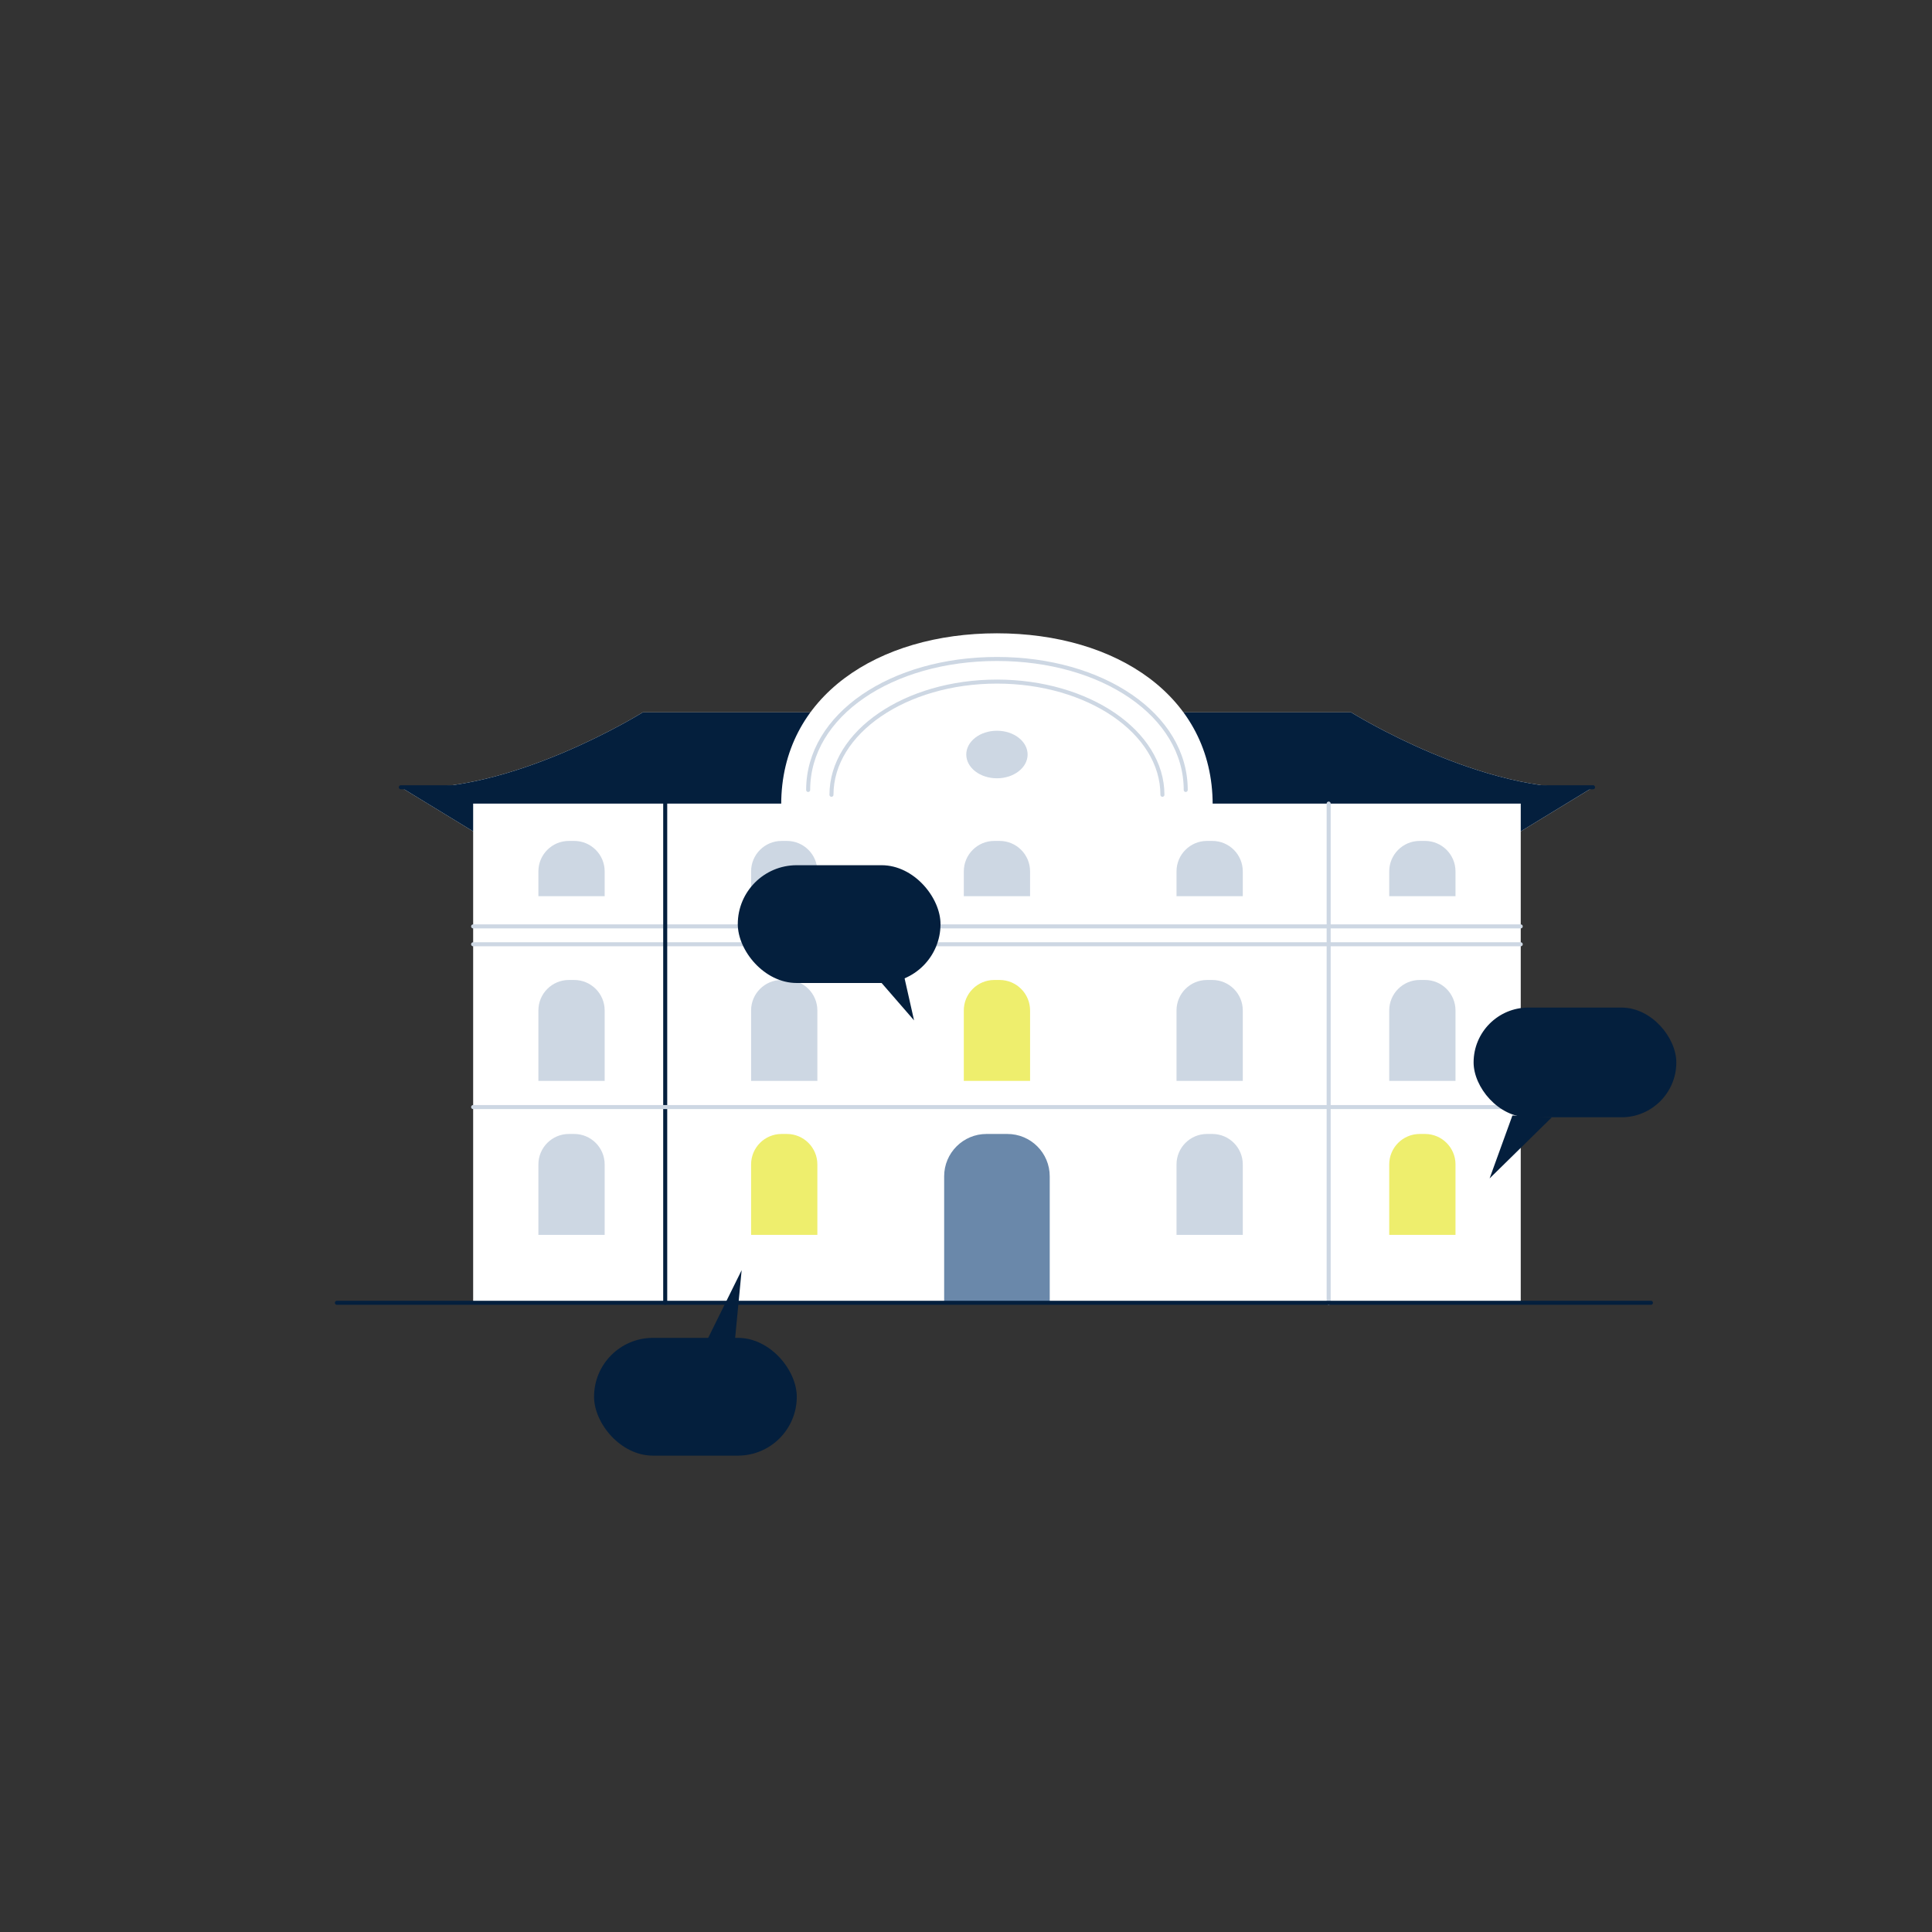 <?xml version="1.0" encoding="UTF-8"?>
<svg id="illus" xmlns="http://www.w3.org/2000/svg" viewBox="0 0 1920 1920">
  <rect x="0" y="0" width="1920" height="1920" fill="#333333" stroke="none"/>
  <defs>
    <style>
      .cls-1 {
        fill: #cdd7e3;
      }

      .cls-1, .cls-2, .cls-3, .cls-4, .cls-5 {
        stroke-width: 0px;
      }

      .cls-6 {
        stroke: #cdd7e3;
      }

      .cls-6, .cls-7 {
        fill: none;
        stroke-linecap: round;
        stroke-linejoin: round;
        stroke-width: 4px;
      }

      .cls-2 {
        fill: #eeee6d;
      }

      .cls-7 {
        stroke: #041f3d;
      }

      .cls-3 {
        fill: #fff;
      }

      .cls-4 {
        fill: #6a88aa;
      }

      .cls-5 {
        fill: #041f3d;
      }
    </style>
  </defs>
  <g>
    <path class="cls-3" d="M1342.73,707.92h-703.97s-132.12,82.67-240.42,74.45l71.87,43.84v468.49h1041.09v-468.49l71.87-43.84c-108.3,8.22-240.42-74.45-240.42-74.45Z"/>
    <path class="cls-5" d="M1342.73,707.92h-703.97s-132.12,82.67-240.42,74.45l71.87,43.84h0v-27.61s1041.09,0,1041.09,0v27.61h0l71.87-43.84c-108.3,8.22-240.42-74.45-240.42-74.45Z"/>
    <g>
      <g>
        <g>
          <g>
            <g>
              <g>
                <path class="cls-3" d="M776.35,799.59c0-107.68,95.99-170.22,214.39-170.22s214.39,62.54,214.39,170.22"/>
                <line class="cls-7" x1="398.34" y1="782.37" x2="756.34" y2="782.37"/>
                <line class="cls-7" x1="1225.15" y1="782.37" x2="1583.15" y2="782.37"/>
              </g>
              <ellipse class="cls-1" cx="990.75" cy="749.83" rx="30.48" ry="23.63"/>
              <path class="cls-4" d="M1043.21,1294.69v-125.66c0-23.26-18.85-42.11-42.11-42.11h-20.7c-23.26,0-42.11,18.85-42.11,42.11v125.66"/>
            </g>
            <path class="cls-6" d="M826.3,789.86c0-62.14,73.62-112.51,164.45-112.51s164.45,50.37,164.45,112.51"/>
            <path class="cls-6" d="M803.14,785.05c0-74.54,82.86-130.17,187.61-130.17s187.61,55.62,187.61,130.17"/>
          </g>
          <line class="cls-6" x1="470.2" y1="920.63" x2="1511.29" y2="920.63"/>
          <line class="cls-6" x1="470.2" y1="938.41" x2="1511.29" y2="938.41"/>
        </g>
        <g>
          <line class="cls-7" x1="661.08" y1="798.59" x2="661.08" y2="1294.69"/>
          <line class="cls-6" x1="1320.41" y1="798.59" x2="1320.41" y2="1294.69"/>
        </g>
      </g>
      <g>
        <path class="cls-1" d="M1199.48,973.89h5.31c16.71,0,30.28,13.57,30.28,30.28v70.01h-65.86v-70.01c0-16.71,13.57-30.28,30.28-30.28Z"/>
        <path class="cls-1" d="M1410.87,973.89h5.31c16.71,0,30.28,13.57,30.28,30.28v70.01h-65.86v-70.01c0-16.71,13.57-30.28,30.28-30.28Z"/>
        <path class="cls-1" d="M776.7,973.89h5.31c16.71,0,30.28,13.57,30.28,30.28v70.01h-65.86v-70.01c0-16.71,13.57-30.28,30.28-30.28Z"/>
        <path class="cls-1" d="M565.32,973.89h5.31c16.71,0,30.28,13.57,30.28,30.28v70.01h-65.86v-70.01c0-16.71,13.57-30.28,30.28-30.28Z"/>
        <path class="cls-2" d="M988.09,973.89h5.31c16.71,0,30.28,13.57,30.28,30.28v70.01h-65.86v-70.01c0-16.71,13.57-30.28,30.28-30.28Z"/>
      </g>
      <g>
        <path class="cls-1" d="M1199.48,835.7h5.31c16.71,0,30.28,13.57,30.28,30.28v24.63h-65.86v-24.63c0-16.71,13.57-30.28,30.28-30.28Z"/>
        <path class="cls-1" d="M1410.87,835.7h5.31c16.71,0,30.28,13.57,30.28,30.28v24.63h-65.86v-24.63c0-16.71,13.57-30.28,30.28-30.28Z"/>
        <path class="cls-1" d="M776.7,835.7h5.31c16.71,0,30.28,13.57,30.28,30.28v24.63h-65.86v-24.63c0-16.71,13.57-30.28,30.28-30.28Z"/>
        <path class="cls-1" d="M565.32,835.7h5.31c16.71,0,30.28,13.57,30.28,30.28v24.63h-65.86v-24.63c0-16.71,13.57-30.28,30.28-30.28Z"/>
        <path class="cls-1" d="M988.09,835.7h5.31c16.71,0,30.28,13.57,30.28,30.28v24.63h-65.86v-24.63c0-16.71,13.57-30.28,30.28-30.28Z"/>
      </g>
      <g>
        <path class="cls-1" d="M1199.48,1126.92h5.31c16.71,0,30.28,13.57,30.28,30.28v70.01h-65.86v-70.01c0-16.71,13.57-30.28,30.28-30.28Z"/>
        <path class="cls-2" d="M1410.87,1126.92h5.31c16.71,0,30.28,13.57,30.28,30.28v70.01h-65.86v-70.01c0-16.71,13.57-30.28,30.28-30.28Z"/>
        <path class="cls-2" d="M776.7,1126.92h5.31c16.71,0,30.28,13.57,30.28,30.28v70.01h-65.86v-70.01c0-16.71,13.57-30.28,30.28-30.28Z"/>
        <path class="cls-1" d="M565.32,1126.92h5.31c16.71,0,30.28,13.57,30.28,30.28v70.01h-65.86v-70.01c0-16.71,13.57-30.28,30.28-30.28Z"/>
      </g>
    </g>
    <line class="cls-6" x1="470.2" y1="1100.18" x2="1511.29" y2="1100.18"/>
    <g>
      <rect class="cls-5" x="1464.45" y="1001.31" width="201.47" height="109.04" rx="54.52" ry="54.52"/>
      <polygon class="cls-5" points="1480.35 1171.11 1503.02 1108.57 1542.23 1110.35 1480.35 1171.11"/>
    </g>
    <g>
      <rect class="cls-5" x="733.19" y="859.84" width="201.47" height="117.05" rx="58.53" ry="58.53" transform="translate(1667.86 1836.73) rotate(180)"/>
      <polygon class="cls-5" points="876.14 976.89 908.38 1014.03 894.85 954.01 876.14 976.89"/>
    </g>
  </g>
  <g>
    <rect class="cls-5" x="590.36" y="1329.55" width="201.47" height="117.05" rx="58.53" ry="58.53"/>
    <polygon class="cls-5" points="737.04 1262.29 703.29 1330.55 730.5 1330.55 737.04 1262.29"/>
  </g>
  <line class="cls-7" x1="334.79" y1="1294.69" x2="1640.67" y2="1294.69"/>
</svg>
